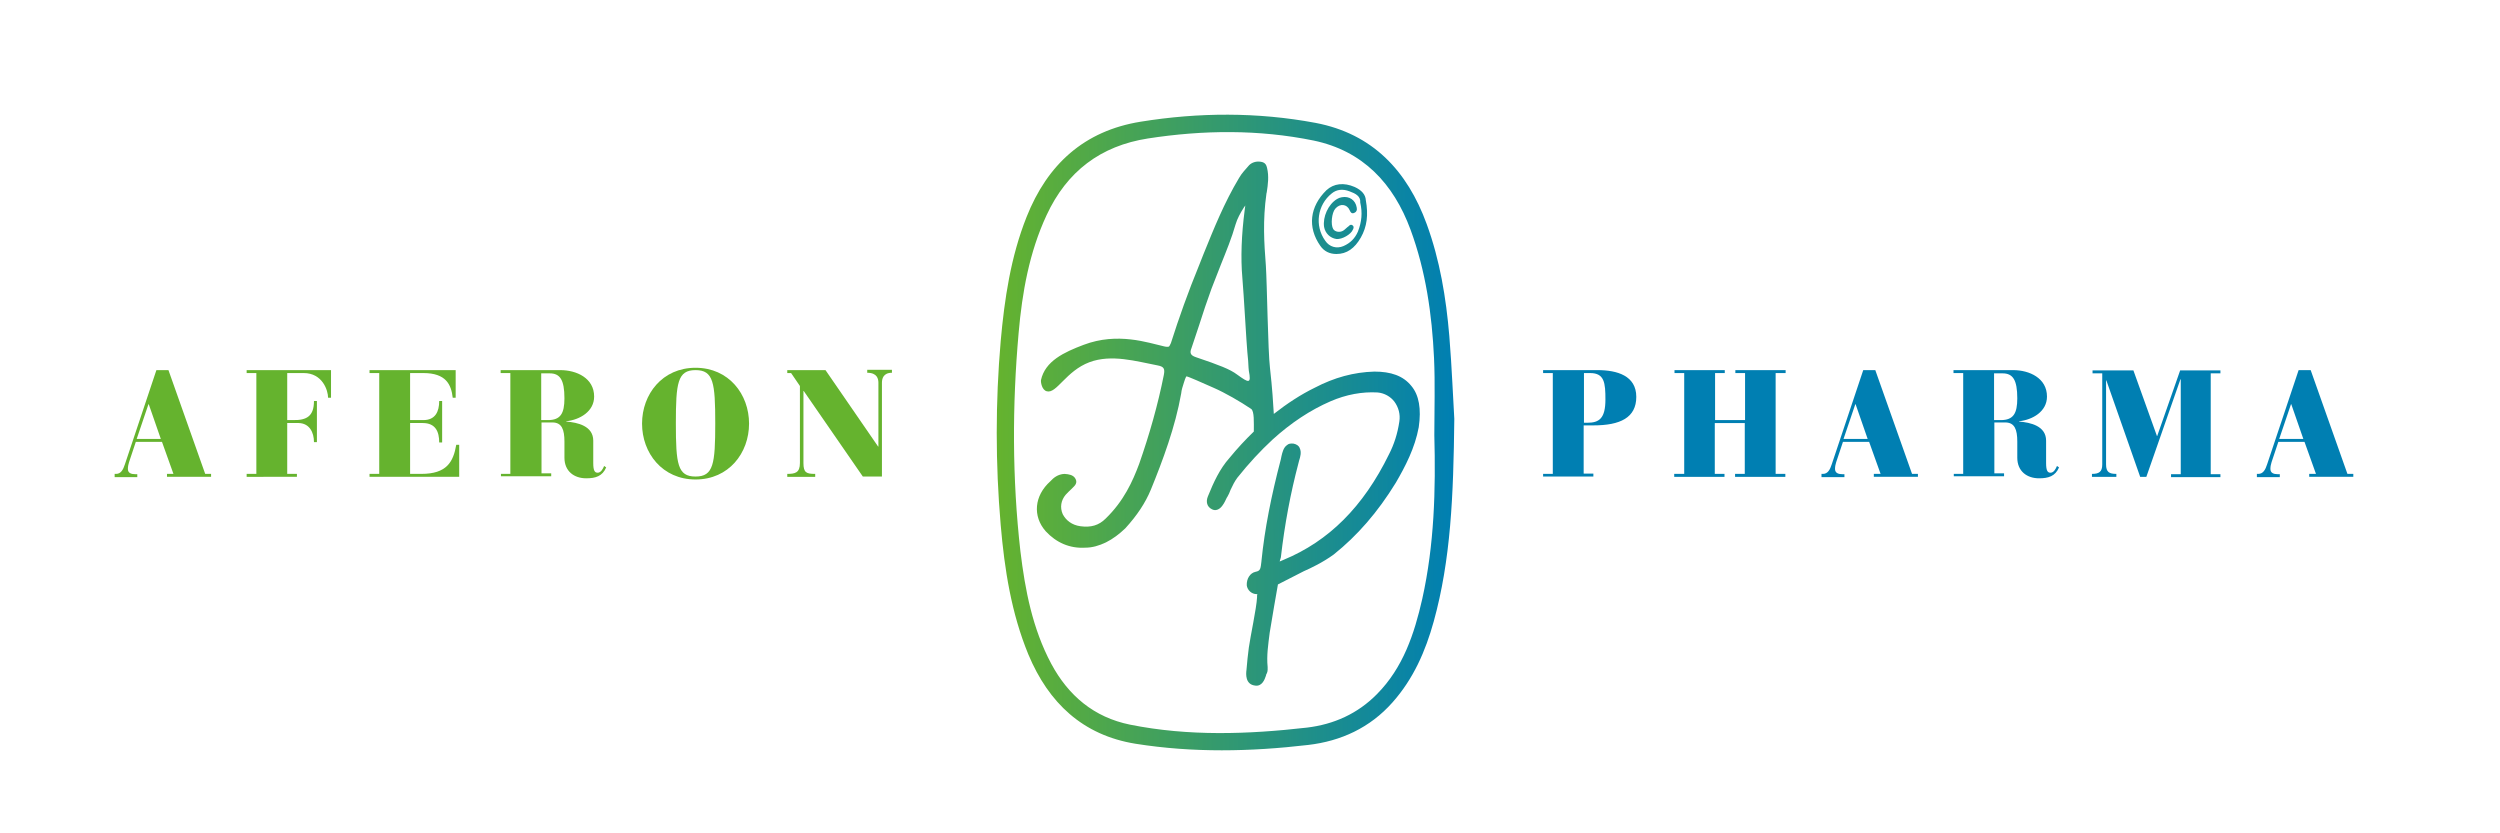 <?xml version="1.0" encoding="utf-8"?>
<!-- Generator: Adobe Illustrator 24.3.0, SVG Export Plug-In . SVG Version: 6.00 Build 0)  -->
<svg version="1.1" id="Laag_1" xmlns="http://www.w3.org/2000/svg" xmlns:xlink="http://www.w3.org/1999/xlink" x="0px" y="0px"
	 viewBox="0 0 850.4 283.5" style="enable-background:new 0 0 850.4 283.5;" xml:space="preserve">
<style type="text/css">
	.st0{fill:url(#SVGID_1_);}
	.st1{fill:#65B32E;}
	.st2{fill:#007FB2;}
</style>
<g>
	<linearGradient id="SVGID_1_" gradientUnits="userSpaceOnUse" x1="338.969" y1="147.08" x2="494.581" y2="147.08">
		<stop  offset="0" style="stop-color:#65B32E"/>
		<stop  offset="0.998" style="stop-color:#007FB2"/>
	</linearGradient>
	<path class="st0" d="M493,114.3c-1.1-13-3.2-25.8-7.7-38.1c-6.6-18.1-18.4-30.7-37.8-34.4c-19.8-3.7-39.7-3.6-59.5-0.4
		c-19.2,3.1-31.7,14.5-38.8,32.4c-5.4,13.6-7.5,27.8-8.8,42.2c-1.8,20.8-1.8,41.7,0,62.6c1.3,15.1,3.6,29.9,9.4,44
		c6.9,16.5,18.5,27.5,36.5,30.4c19.5,3.1,39.1,2.7,58.7,0.4c11.1-1.3,21-5.8,28.7-14.5c7.1-8,11.2-17.4,14-27.5
		c5.8-21,6.7-42.5,7-68.9C494.3,136.3,493.9,125.3,493,114.3z M483.8,203.7c-2.7,11.9-6.5,23.4-15.4,32.4
		c-6.6,6.7-14.7,10.3-23.8,11.4c-20.1,2.3-40.3,3-60.2-1c-12.3-2.5-21-9.9-26.8-20.7c-6.4-12-8.9-25.1-10.5-38.3
		c-2.8-24.7-2.8-49.6-0.6-74.3c1.2-13.7,3.6-27.3,9.5-40c6.9-14.9,18.4-23.6,34.5-26.1c18.8-2.9,37.6-3.1,56.3,0.7
		c16.8,3.5,27.2,14.6,33,30.3c5.2,14.1,7.3,28.8,8,43.7c0.4,8.7,0.1,17.5,0.1,26.2C488.4,166.6,487.9,185.3,483.8,203.7z
		 M467.5,126.4c-7,0.2-13.6,2-20.3,5.5c-4.7,2.3-9.3,5.3-13.9,8.9c-0.2-3.5-0.5-8.5-1.3-15.6c-0.7-5.8-1-28.7-1.4-34.8
		c-0.6-7.9-1.1-15.3,0.2-24.6l0.1-0.4c0.4-2.6,0.8-5.4,0.1-8.3c-0.2-0.7-0.4-1.9-2.3-2.1c-1.5-0.2-2.9,0.3-3.8,1.2
		c-1.2,1.4-2.5,2.7-3.4,4.3c-5.1,8.5-8.6,17.3-12.1,25.9l-1.5,3.8c-3.7,9-6.9,18-9.6,26.5c-0.3,0.6-0.5,1.1-0.7,1.2
		c-0.3,0.1-1,0.1-1.7-0.1c-5.4-1.2-15.7-4.9-27.3-0.5c-6.6,2.5-13.1,5.5-14.5,12c-0.1,0.7,0.3,3.4,2,3.8c3.3,0.9,6.5-6.9,14.5-9.9
		c7.5-2.8,15.9-0.3,23.2,1.1c2.1,0.4,2.5,1.1,2.1,3.2c-2,10.1-4.9,20.3-8.4,30.3c-2.2,5.9-5.2,12.6-11.4,18.6
		c-2.3,2.3-5,3.1-8.6,2.6c-2.9-0.4-4.9-2-6-4.1c-1-2.3-0.6-4.7,1-6.6c0.6-0.6,1.2-1.3,1.9-1.9l0.7-0.7c1.2-1.1,1.3-2.1,0.5-3.2
		c-0.7-0.9-1.9-1.2-3.5-1.3c-2.3,0.1-3.8,1.4-4.8,2.5c-5.5,4.9-6.1,11.9-1.6,17c3.6,3.9,8.2,5.9,13.4,5.6c2.5,0,4.8-0.7,7.1-1.8
		c2.4-1.2,4.5-2.8,6.6-4.8c4-4.4,6.8-8.6,8.7-13.2c4-9.8,8.3-21.3,10.3-32.7c0.1-1.2,0.5-2.3,0.9-3.6c0.1-0.5,0.7-2.1,0.9-2.2
		c0.1-0.1,5.9,2.4,9.2,3.9c3.9,1.7,9.1,4.7,12.8,7.2c1.1,0.8,0.9,4.6,0.9,7.7c-2.8,2.7-5.6,5.7-8.3,9c-3.3,3.7-5.4,8.3-7.3,13
		c-0.8,1.9-0.3,3.6,1.3,4.4c1.2,0.7,2.6,0.2,3.6-1.2c0.7-0.9,1.1-1.9,1.5-2.7l0.2-0.3c0.4-0.7,0.8-1.5,1.1-2.4
		c0.7-1.5,1.4-2.9,2.3-4.1c3.9-4.9,7.9-9.2,11.9-12.9c0,0,0.1-0.1,0.1-0.1c6.3-5.7,12.8-10,19.7-13c5.3-2.3,10.8-3.3,16-3
		c2.3,0.2,4.4,1.4,5.7,3.1c1.4,1.9,2.1,4.3,1.7,6.8c-0.6,4.1-1.8,7.8-3.5,11.1c-8.8,18-20.6,29.6-35.8,35.9l-0.7,0.3l-0.7,0.3
		l0.1-0.4l0.3-1c1.3-11.3,3.3-21.9,6-32.1l0.2-0.8c0.4-1.2,0.9-2.9,0.2-4.3c-0.3-0.8-1.1-1.3-2.1-1.5c-0.9-0.1-1.7,0-2.2,0.5
		c-1.2,0.8-1.6,2.5-1.9,3.8l-0.2,1c-3.3,12.6-5.5,23.7-6.6,34.6l0,0.1c-0.3,2.5-0.3,3.3-2,3.6c-1.9,0.4-3.1,2.4-3,4.6
		c0.2,1.6,1.6,3,3.4,3c0.1,0,0.2,0,0.2,0l-0.1,0.5l0,0.6c-0.2,3.8-2.3,13.4-2.8,17.1c-0.3,2.4-0.6,4.9-0.8,7.6
		c-0.2,1.4-0.4,4.9,2.9,5.3c2.4,0.4,3.3-2.1,3.7-3.3c0.1-0.3,0.1-0.6,0.3-0.8c0.4-0.8,0.3-1.7,0.3-2.2c-0.4-3.9,0.2-7.7,0.7-11.7
		c0.3-2.2,2.8-16.4,2.8-16.4l8.8-4.5c2.3-1,6.5-3,10.2-5.7c8-6.4,14.9-14.3,21.1-24.4c3.2-5.5,6.5-11.8,7.8-18.9
		c0.9-6.2,0.1-10.9-2.5-14C477.3,127.8,473.1,126.4,467.5,126.4z M420.8,127.4c-2.4-1.8-6-3.2-14-5.9c-1.8-0.6-2.2-1.4-1.5-3.1
		l2.6-7.8c1.3-4.1,2.7-8.3,4.2-12.4l3.2-8.2c1.8-4.5,3.7-9.1,5-13.7c0.6-2,1.6-3.8,2.8-5.7l0.5-0.7c0,0.2-0.1,0.8-0.2,1.5
		c-1.1,8.4-1.4,16.3-0.8,23.1c0.5,5.7,1.4,22.3,1.7,25.3c0.2,2.1,0.4,4,0.4,5.2l0.1,1.1C425.7,130.7,424.8,130.3,420.8,127.4z
		 M454.6,81.3c1.9,0.2,5-1.6,5.6-3.2c0.2-0.3,0.5-1.1-0.2-1.5c-0.6-0.4-1.1,0.2-1.3,0.4c-0.6,0.4-1.1,1-1.7,1.4
		c-1.2,0.8-2.9,0.5-3.5-0.5c-0.9-1.5-0.5-5.5,0.7-6.9c1.6-1.9,4-1.6,4.9,0.5c0.2,0.5,0.6,1.4,1.6,0.9c0.7-0.3,1-0.9,0.8-1.8
		c-0.4-2.5-2.5-4-5.1-3.5c-0.6,0.1-1.1,0.3-1.6,0.6c-3,1.8-4.9,6.1-4.4,9.5C450.8,79.4,452.5,81,454.6,81.3z M454.6,86.4
		c3.5,0,6.2-1.9,8.3-5.6c2.1-3.7,2.6-7.7,1.7-12.7c-0.1-1.9-1.4-3.4-3.8-4.5c-3.7-1.6-7.1-1.2-9.6,1.1c-5.7,5.6-6.5,12.6-2.1,18.9
		C450.4,85.5,452.3,86.4,454.6,86.4z M453,65.8c1.7-1.4,3.8-1.6,6.1-0.7c1.9,0.7,3.8,1.6,3.6,3.8c0.8,3.5,0.5,6.6-0.8,9.9
		c-1,2.3-2.6,3.9-4.9,4.9c-2.3,1-4.8,0.3-6.2-1.8C447.1,76.8,448.1,69.7,453,65.8z"/>
	<g>
		<path class="st1" d="M39,161.2h0.5c1.6,0,2.4-1.4,3-3.3l10.7-32h4.1l12.5,35.3h2v1h-15v-1H59l-3.9-10.9h-8.9l-2.3,6.9
			c-0.2,0.7-0.4,1.4-0.4,2.3c0,1.4,1.1,1.8,2.5,1.8h0.7v1H39V161.2z M50.6,137.5h-0.1l-4,11.8h8.2L50.6,137.5z"/>
		<path class="st1" d="M83.9,161.2h3.3v-34.3h-3.3v-1h28.7v9.4h-1c0-2.5-1.9-8.4-8.3-8.4h-5.6v16h2c4.7,0.1,7.1-1.4,7.1-6.5h1v14h-1
			c0-3.3-1.5-6.4-5.2-6.5h-3.9v17.3h3.3v1H83.9V161.2z"/>
		<path class="st1" d="M125.7,161.2h3.3v-34.3h-3.3v-1H155v9.4h-1c-0.5-4.5-2.3-8.4-10-8.4h-4.5v16h4.5c4.1,0,5.4-2.9,5.4-6.5h1
			v14.1h-1c0-3.6-1.2-6.6-5.6-6.6h-4.3v17.3h3.8c8.7,0,10.9-4.1,11.9-9.9h1v10.9h-30.5V161.2z"/>
		<path class="st1" d="M170.3,161.2h3.3v-34.3h-3.3v-1h20.3c5.5,0,11.5,2.7,11.5,9c0,5.1-4.9,7.9-9.5,8.4v0.1
			c3.9,0.3,9.2,1.5,9.2,6.5v7.6c0,2.6,0.5,3.3,1.5,3.3c1.1,0,1.8-1.3,2.2-2.3l0.7,0.5c-1.3,3-3.6,3.7-6.8,3.7c-4.1,0-7.4-2.4-7.4-7
			v-5.5c0-4.1-0.9-6.5-4.1-6.5h-3.7v17.3h3.3v1h-17.1V161.2z M184.1,142.9h2.3c4.3,0,5.6-2.3,5.6-7.4c0-6.3-1.5-8.5-5-8.5h-2.9
			V142.9z"/>
		<path class="st1" d="M236.6,163.1c-11.3,0-18.2-9-18.2-19s6.9-19,18.2-19s18.2,9,18.2,19S247.9,163.1,236.6,163.1z M236.6,162.1
			c6.1,0,6.7-4.3,6.7-18.1c0-13.8-0.6-18.1-6.7-18.1s-6.7,4.3-6.7,18.1C229.9,157.9,230.5,162.1,236.6,162.1z"/>
		<path class="st1" d="M267.8,161.2c2.7,0,4.3-0.4,4.3-3.7v-26.2l-3-4.4h-1.3v-1h13l17.9,26h0.1v-21.7c0-1.3-0.4-3.4-3.8-3.4v-1h8.4
			v1c-3,0-3.4,2.1-3.4,3.4v31.9h-6.5L273.4,133h-0.1v24.5c0,3.3,1,3.7,4,3.7v1h-9.5V161.2z"/>
	</g>
	<g>
		<path class="st2" d="M524.9,161.2h3.3v-34.3h-3.3v-1h18.5c6.7,0,13.2,1.9,13.2,9.1c0,7.1-5.5,9.7-14.6,9.7h-3.3v16.4h3.3v1h-17.1
			V161.2z M538.7,143.8h1.3c4,0,6.1-1.5,6.1-7.9c0-5.6-0.3-9-5.2-9h-2.1V143.8z"/>
		<path class="st2" d="M569.6,161.2h3.3v-34.3h-3.3v-1h17.1v1h-3.3v16h10.2v-16h-3.3v-1h17.1v1H604v34.3h3.3v1h-17.1v-1h3.3v-17.3
			h-10.2v17.3h3.3v1h-17.1V161.2z"/>
		<path class="st2" d="M619.6,161.2h0.5c1.6,0,2.4-1.4,3-3.3l10.7-32h4.1l12.5,35.3h2v1h-15v-1h2.3l-3.9-10.9h-8.9l-2.3,6.9
			c-0.2,0.7-0.4,1.4-0.4,2.3c0,1.4,1.1,1.8,2.5,1.8h0.7v1h-7.8V161.2z M631.2,137.5h-0.1l-4,11.8h8.2L631.2,137.5z"/>
		<path class="st2" d="M664.5,161.2h3.3v-34.3h-3.3v-1h20.3c5.5,0,11.5,2.7,11.5,9c0,5.1-4.9,7.9-9.5,8.4v0.1
			c3.9,0.3,9.2,1.5,9.2,6.5v7.6c0,2.6,0.5,3.3,1.5,3.3c1.1,0,1.8-1.3,2.2-2.3l0.7,0.5c-1.3,3-3.6,3.7-6.8,3.7c-4.1,0-7.4-2.4-7.4-7
			v-5.5c0-4.1-0.9-6.5-4.1-6.5h-3.7v17.3h3.3v1h-17.1V161.2z M678.3,142.9h2.3c4.3,0,5.6-2.3,5.6-7.4c0-6.3-1.5-8.5-5-8.5h-2.9
			V142.9z"/>
		<path class="st2" d="M711.6,161.2c2.4,0,3.5-0.7,3.5-3.2v-31h-3.3v-1h13.9l8,22.3h0.1l7.8-22.3h13.7v1H752v34.3h3.3v1h-16.8v-1
			h3.3v-32.3h-0.1l-11.6,33.2H728l-11.5-32.8h-0.1V158c0,2.6,1.1,3.2,3.5,3.2v1h-8.3V161.2z"/>
		<path class="st2" d="M767.7,161.2h0.5c1.6,0,2.4-1.4,3-3.3l10.7-32h4.1l12.5,35.3h2v1h-15v-1h2.3l-3.9-10.9H775l-2.3,6.9
			c-0.2,0.7-0.4,1.4-0.4,2.3c0,1.4,1.1,1.8,2.5,1.8h0.7v1h-7.8V161.2z M779.4,137.5h-0.1l-4,11.8h8.2L779.4,137.5z"/>
	</g>
</g>
</svg>
